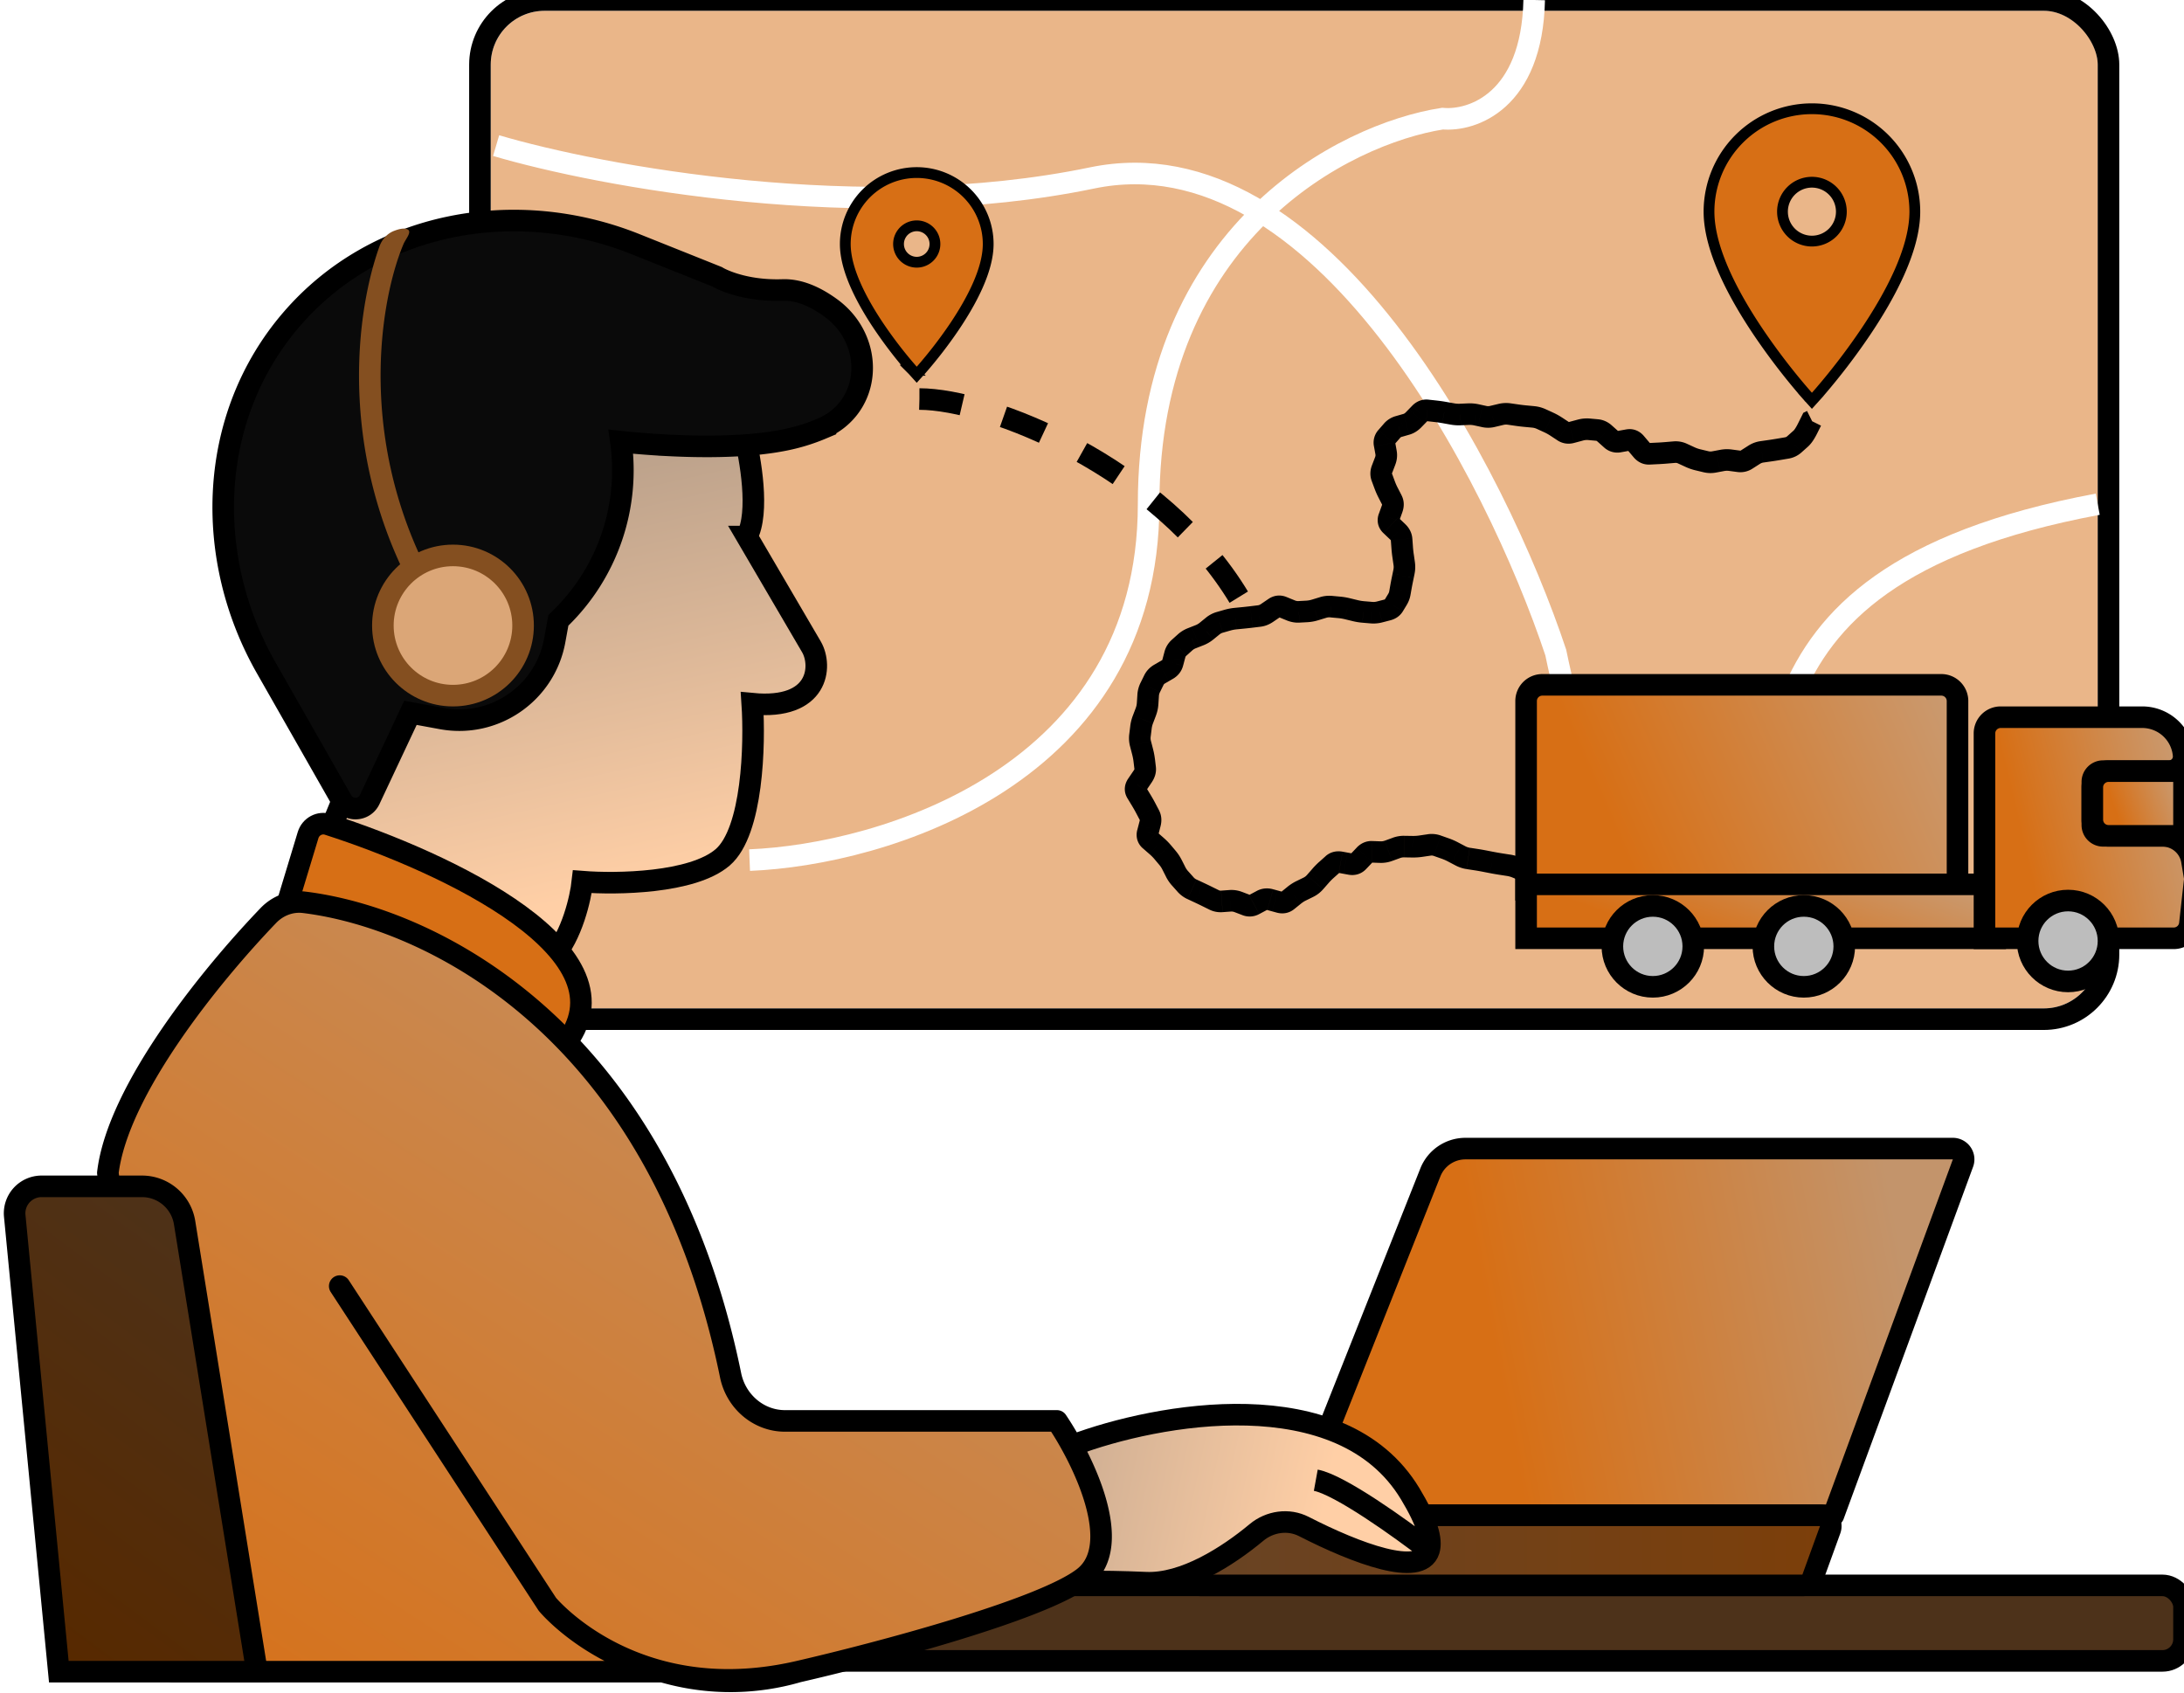 <svg xmlns="http://www.w3.org/2000/svg" width="405" height="314" fill="none"><rect width="299" height="14" x="106" y="294" fill="#4D321A" stroke="#000" stroke-linejoin="round" stroke-width="4" rx="4"/><path fill="url(#a)" stroke="#000" stroke-linejoin="round" stroke-width="4" d="M265.246 217.417a7 7 0 0 1 6.506-4.417h90.382a2 2 0 0 1 1.877 2.69L340 281H240l25.246-63.583Z"/><g filter="url(#b)"><rect width="298" height="185" x="91" y="2" fill="#D76F15" fill-opacity=".5" rx="10"/><rect width="302" height="189" x="89" stroke="#000" stroke-width="4" rx="12"/></g><path stroke="#fff" stroke-width="4" d="M139 159.5c24.667-1 74-15.6 74-66s36.333-68.667 54.5-71.5c5.5.5 16.6-3.2 17-22M92 27c19.167 5.667 68.1 14.8 110.5 6 42.4-8.8 75 55 86 88 4.5 21.833 16.9 61.8 30.5 47 17-18.5-5-60.5 70-74.5"/><path fill="url(#c)" stroke="#000" stroke-linejoin="round" stroke-width="4" d="M337.5 281a2.002 2.002 0 0 1 1.88 2.682l-3.265 9a2.001 2.001 0 0 1-1.881 1.318H222.75a2 2 0 0 1-1.746-2.975l5.021-9 .07-.116a2 2 0 0 1 1.676-.909H337.5Z"/><path stroke="#000" stroke-dasharray="8 8" stroke-width="4" d="M170.5 74c12.974 0 44.722 12.5 59.375 37"/><path fill="url(#d)" d="M261.5 277c-12.8-21.2-47-14.833-62.5-9l-2.5 25.5c1.5-.167 6.8-.4 16 0 7.061.307 15.162-4.864 20.506-9.319 2.457-2.048 5.93-2.558 8.778-1.101 9.768 4.999 21.652 9.444 23.208 4.42.599-1.932-.33-5.263-3.492-10.5Z"/><path stroke="#000" stroke-width="4" d="M264.992 287.5c.599-1.932-.33-5.263-3.492-10.5-12.8-21.2-47-14.833-62.5-9l-2.5 25.5c1.5-.167 6.8-.4 16 0 7.061.307 15.162-4.864 20.506-9.319 2.457-2.048 5.93-2.558 8.778-1.101 9.768 4.999 21.652 9.444 23.208 4.42Zm0 0c-5.164-4-16.592-12.2-20.992-13"/><path fill="url(#e)" stroke="#000" stroke-width="4" d="M138.5 99.5c2.4-4.4.667-14.5-.5-19h-35.5l-30 46-11.5 28 41.5 23c3.6-4 5.167-11 5.5-14 6.333.5 20.4.3 26-4.5 5.6-4.8 6-21 5.5-28.5 12.4 1.2 13-7 11-10.5l-12-20.5Z"/><path fill="#D76F15" stroke="#000" stroke-width="4" d="M57.132 154.863 53 168.5c24 0 44.333 17 51.5 25.5 14.173-17.237-21.572-34.016-43.654-41.115-1.574-.506-3.234.396-3.714 1.978Z"/><path fill="url(#f)" d="M56.38 167.325c23.546 2.874 65.974 23.507 79.104 87.718.987 4.831 5.154 8.457 10.085 8.457H196c4.833 7.167 12.6 23 5 29s-38.5 14.167-53 17.5a44.801 44.801 0 0 1-24.079.282l-1.059-.282H32l-12-92.5c1.831-15.382 19.17-36.687 29.76-47.722 1.727-1.8 4.144-2.755 6.62-2.453Z"/><path stroke="#000" stroke-linecap="round" stroke-linejoin="round" stroke-width="4" d="M148 310c14.5-3.333 45.4-11.5 53-17.5 7.6-6-.167-21.833-5-29h-50.431c-4.931 0-9.098-3.626-10.085-8.457-13.13-64.211-55.558-84.844-79.104-87.718-2.476-.302-4.893.653-6.62 2.453C39.17 180.813 21.831 202.118 20 217.5L32 310h90.862M148 310c-9.935 2.284-18.332 1.754-25.138 0M148 310v0a44.801 44.801 0 0 1-24.079.282l-1.059-.282M63 238.5l38.5 59s7.274 8.87 21.362 12.5"/><path fill="url(#g)" stroke="#000" stroke-width="4" d="M7.71 220h18.621a8 8 0 0 1 7.899 6.727L47.65 310H10.907l-8.175-84.519A5 5 0 0 1 7.71 220Z"/><path fill="#0A0A0A" stroke="#000" stroke-width="4" d="M54.048 59.241c15.698-18.248 41.648-22.826 63.779-13.973l15.013 6.005.154.062.143.086h-.001l.012.007.12.066c.115.062.3.158.553.276.507.235 1.284.559 2.311.878 2.052.64 5.105 1.262 9.003 1.131 3.265-.11 6.384 1.468 8.959 3.35 4.043 2.954 6.012 7.485 5.763 11.828-.25 4.378-2.76 8.526-7.488 10.535a35.382 35.382 0 0 1-6.766 2.083c-6.657 1.36-14.99 1.349-21.551 1.02a169.738 169.738 0 0 1-8.271-.621c-.225-.023-.441-.047-.646-.069a38.322 38.322 0 0 1-11.189 32.74l-.4.388-.681 3.74c-1.784 9.79-11.174 16.274-20.96 14.476l-5.792-1.063-7.562 16.089c-1 2.129-3.986 2.247-5.15.204l-14.03-24.624c-11.687-20.508-10.867-46.545 4.677-64.614Z"/><path fill="#000" d="m335.899 78.045-.893-1.79-.6.3-.298.6 1.791.89Zm-.688 1.383-1.791-.89 1.791.89Zm-1.283 1.914-1.331-1.493 1.331 1.493Zm-1.192 1.063 1.331 1.493-1.331-1.493Zm-1.391.666-.334-1.972.334 1.972Zm-1.589.27-.334-1.972.334 1.972Zm-4.48.999 1.077 1.685-1.077-1.685Zm-.684.437-1.077-1.685 1.077 1.685Zm-.685.438 1.077 1.685-1.077-1.685Zm-1.46.334-.263 1.983.263-1.983Zm-1.549-.206.263-1.982-.263 1.983Zm-1.53.04L319 83.415l.368 1.966Zm-.755.14.369 1.966-.369-1.966Zm-.755.142-.368-1.966.368 1.966Zm-1.503-.038-.466 1.945.466-1.945Zm-.747-.179.466-1.945-.466 1.945Zm-.748-.18-.466 1.946.466-1.945Zm-1.458-.505.836-1.817-.836 1.817Zm-.711-.327.836-1.817-.836 1.817Zm-.71-.327-.836 1.817.836-1.817Zm-1.477-.263.167 1.993-.167-1.993Zm-1.534.128.167 1.993-.167-1.993Zm-3.131.18-.098-1.997.098 1.998Zm-1.368-.645-1.526 1.293 1.526-1.293Zm-1.159-1.368 1.526-1.293-1.526 1.293Zm-1.406-.537-.352-1.969.352 1.97Zm-1.654.296.351 1.968-.351-1.968Zm-1.452-.41 1.331-1.493-1.331 1.492Zm-.625-.558 1.331-1.493-1.331 1.493Zm-.626-.558-1.331 1.492 1.331-1.492Zm-1.384-.627.181-1.992-.181 1.992Zm-1.52-.139-.182 1.992.182-1.992Zm-1.587.152-.517-1.932.517 1.932Zm-.828.222-.516-1.932.516 1.932Zm-.827.221.517 1.932-.517-1.932Zm-1.494-.217-1.099 1.671 1.099-1.67Zm-.667-.438 1.099-1.671-1.099 1.67Zm-.666-.439-1.099 1.671 1.099-1.67Zm-1.369-.76.832-1.818-.832 1.819Zm-.702-.321.832-1.819-.832 1.819Zm-.703-.322-.832 1.82.832-1.82Zm-1.456-.392-.188 1.99.188-1.99Zm-.753-.072-.189 1.991.189-1.99Zm-2.254-.25.286-1.98-.286 1.98Zm-1.491-.216-.286 1.98.286-1.98Zm-1.524.078-.464-1.945.464 1.945Zm-1.556.37.464 1.946-.464-1.945Zm-1.512.026.427-1.954-.427 1.954Zm-.734-.16.426-1.955-.426 1.954Zm-.735-.16-.427 1.953.427-1.954Zm-2.228-.095-.089-1.998.089 1.998Zm-3.748-.338-.353 1.969.353-1.969Zm-2.325-.309-.219 1.988.219-1.988Zm-2.771 1.058-1.433-1.395 1.433 1.395Zm-.6.615 1.433 1.395-1.433-1.395Zm-1.32.823.552 1.922-.552-1.922Zm-1.441.413-.552-1.922.552 1.922Zm-1.226.789 1.51 1.311-1.51-1.311Zm-.505.581-1.51-1.311 1.51 1.311Zm-.506.582-1.51-1.312 1.51 1.312Zm-.366 1.348-1.968.357 1.968-.357Zm.139.766 1.968-.357-1.968.357Zm-.019 2.307 1.867.717-1.867-.717Zm-.595 1.548 1.867.717-1.867-.717Zm-.029 1.495 1.875-.698-1.875.698Zm.537 1.441-1.874.698 1.874-.698Zm.624 1.414-1.779.913 1.779-.913Zm.711 1.386 1.78-.914-1.78.914Zm.055 1.53 1.882.677-1.882-.677Zm-.301.838 1.882.677-1.882-.677Zm-.301.838-1.882-.676 1.882.676Zm.344 1.453-1.38 1.448 1.38-1.448Zm1.29 1.23-1.38 1.447 1.38-1.447Zm.701 1.375-1.995.148 1.995-.148Zm.113 1.52 1.994-.148-1.994.148Zm.163 1.506-1.98.284 1.98-.284Zm.107.746 1.98-.284-1.98.284Zm.107.745 1.98-.284-1.98.284Zm-.048 1.501-1.959-.403 1.959.403Zm-.31 1.508 1.959.402-1.959-.402Zm-.457 2.483-1.97-.344 1.97.344Zm-.449 1.149-1.709-1.037 1.709 1.037Zm-.695 1.146 1.71 1.038-1.71-1.038Zm-1.099.768.503 1.936-.503-1.936Zm-1.501.39-.503-1.936.503 1.936Zm-1.507.132-.167 1.993.167-1.993Zm-1.514-.127.167-1.993-.167 1.993Zm-1.498-.243-.472 1.943.472-1.943Zm-.742-.18-.472 1.943.472-1.943Zm-.741-.18.472-1.944-.472 1.944Zm-1.491-.249.183-1.992-.183 1.992Zm-1.498-.138-.183 1.992.183-1.992Zm-1.501.161.583 1.913-.583-1.913Zm-1.506.459-.583-1.913.583 1.913Zm-1.494.269-.107-1.997.107 1.997Zm-1.484.08.107 1.997-.107-1.997Zm-1.511-.274-.754 1.853.754-1.853Zm-1.539-.626-.754 1.852.754-1.852Zm-1.466.161 1.125 1.653-1.125-1.653Zm-1.394.947-1.124-1.653 1.124 1.653ZM227.636 115l.55 1.923-.55-1.923Zm-.72.206-.55-1.923.55 1.923Zm-.719.205.55 1.923-.55-1.923Zm-1.305.683 1.262 1.551-1.262-1.551Zm-.585.476 1.262 1.551-1.262-1.551Zm-.586.476-1.262-1.551 1.262 1.551Zm-1.292.754-.731-1.862.731 1.862Zm-1.415.555-.73-1.862.73 1.862Zm-1.266.779-1.337-1.488 1.337 1.488Zm-.559.502 1.336 1.488-1.336-1.488Zm-.559.502 1.336 1.488-1.336-1.488Zm-.764 1.272-1.933-.516 1.933.516Zm-.411 1.539-1.933-.516 1.933.516Zm-.938 1.194 1.004 1.73-1.004-1.73Zm-.732.425-1.003-1.731 1.003 1.731Zm-.732.424-1.003-1.73 1.003 1.73Zm-1.072 1.115 1.794.884-1.794-.884Zm-.34.69 1.794.883-1.794-.883Zm-.34.69-1.794-.884 1.794.884Zm-.491 3.01 1.996.13-1.996-.13Zm-.323 1.492-1.87-.709 1.87.709Zm-.545 1.439 1.87.709-1.87-.709Zm-.551 2.974-1.985-.245 1.985.245Zm.106 1.52 1.936-.5-1.936.5Zm.396 1.537-1.937.499 1.937-.499Zm.287 1.507 1.986-.238-1.986.238Zm.089.739 1.985-.238-1.985.238Zm.088.739-1.986.238 1.986-.238Zm-.437 1.513-1.654-1.124 1.654 1.124Zm-1.051 1.547 1.654 1.124-1.654-1.124Zm-.093 1.488 1.71-1.037-1.71 1.037Zm.433.714-1.71 1.037 1.71-1.037Zm.433.714-1.711 1.037 1.711-1.037Zm.789 1.391-1.77.931 1.77-.931Zm.713 1.355 1.77-.932-1.77.932Zm.134 1.531 1.936.503-1.936-.503Zm-.443 1.708-1.936-.502 1.936.502Zm.403 1.4 1.316-1.507-1.316 1.507Zm1.251 1.091-1.315 1.507 1.315-1.507Zm1.094 1.104-1.53 1.287 1.53-1.287Zm.938 1.115 1.531-1.287-1.531 1.287Zm.806 1.224 1.785-.903-1.785.903Zm.673 1.332-1.784.902 1.784-.902Zm.841 1.23 1.491-1.332-1.491 1.332Zm1.006 1.127-1.492 1.332 1.492-1.332Zm1.187.884-.847 1.811.847-1.811Zm.683.319.848-1.812-.848 1.812Zm.684.32-.847 1.811.847-1.811Zm1.365.655.884-1.794-.884 1.794Zm1.363.672-.884 1.794.884-1.794Zm1.45.28.146 1.995-.146-1.995Zm1.537-.112-.146-1.995.146 1.995Zm1.511.227.713-1.869-.713 1.869Zm1.487.567-.713 1.868.713-1.868Zm1.455-.097.941 1.764-.941-1.764Zm.712-.38-.942-1.765.942 1.765Zm.712-.38-.942-1.765.942 1.765Zm1.564-.146.529-1.929-.529 1.929Zm1.703.467-.529 1.929.529-1.929Zm1.475-.269 1.257 1.556-1.257-1.556Zm.623-.504-1.256-1.556 1.256 1.556Zm.624-.503 1.256 1.556-1.256-1.556Zm1.305-.838.881 1.796-.881-1.796Zm1.363-.669-.881-1.795.881 1.795Zm1.198-.924-1.505-1.318 1.505 1.318Zm2.132-2.291-1.333-1.491 1.333 1.491Zm1.165-1.042 1.333 1.491-1.333-1.491Zm1.473-.357-.36 1.967.36-1.967Zm1.782.326-.361 1.968.361-1.968Zm1.476-.452-1.45-1.378 1.45 1.378Zm.585-.616 1.45 1.378-1.45-1.378Zm.586-.616 1.449 1.378-1.449-1.378Zm1.36-.588.072-1.998-.072 1.998Zm1.55.056-.072 1.999.072-1.999Zm1.505-.238-.685-1.879.685 1.879Zm1.459-.532.686 1.879-.686-1.879Zm1.493-.255.031-1.999-.031 1.999Zm.763.012-.031 2 .031-2Zm.763.012.031-2-.031 2Zm1.535-.101.291 1.978-.291-1.978Zm.773-.114-.29-1.979.29 1.979Zm.773-.113.29 1.979-.29-1.979Zm1.51.146-.666 1.886.666-1.886Zm.736.26.666-1.886-.666 1.886Zm.737.26-.665 1.886.665-1.886Zm1.428.624-.932 1.77.932-1.77Zm.692.365.932-1.77-.932 1.77Zm.691.364-.932 1.769.932-1.769Zm1.433.478-.303 1.977.303-1.977Zm.742.114-.303 1.977.303-1.977Zm.741.113.303-1.977-.303 1.977Zm1.484.258-.381 1.963.381-1.963Zm.743.144.38-1.964-.38 1.964Zm.742.144.381-1.964-.381 1.964Zm1.507.262.307-1.976-.307 1.976Zm1.528.238.307-1.977-.307 1.977Zm4.792 2.226 1.228-1.579-1.228 1.579Zm.612.476 1.227-1.579-1.227 1.579Zm1.261.854 1.008-1.727-1.008 1.727Zm1.3.759-1.008 1.727 1.008-1.727Zm1.193.948 1.447-1.381-1.447 1.381Zm1.087 1.138-1.446 1.381 1.446-1.381Zm1.251.847.731-1.862-.731 1.862Zm1.415.555-.73 1.862.73-1.862Zm.995.268-.068-1.999.068 1.999Zm.286-.01.068 1.999.097-.003.097-.013-.262-1.983Zm.483-.063.889-1.792-.546-.271-.604.08.261 1.983ZM335.988 78l-.893-1.79-.089.045.893 1.79.892 1.79.09-.045-.893-1.79Zm-.089.045-1.791-.89-.688 1.382 1.791.89 1.791.89.688-1.382-1.791-.89Zm-.688 1.383-1.791-.89c-.43.866-.721 1.22-.823 1.311l1.331 1.493 1.331 1.493c.692-.618 1.258-1.54 1.743-2.517l-1.791-.89Zm-1.283 1.914-1.331-1.493-.596.532 1.331 1.493 1.331 1.492.596-.531-1.331-1.493Zm-.596.532-1.331-1.493-.596.531 1.331 1.493 1.331 1.493.596-.532-1.331-1.492Zm-.596.531-1.331-1.493a.737.737 0 0 1-.394.187l.334 1.972.335 1.972a4.73 4.73 0 0 0 2.387-1.145l-1.331-1.493Zm-1.391.666-.334-1.972-.795.135.335 1.972.334 1.972.795-.135-.335-1.972Zm-.794.135-.335-1.972-.794.135.334 1.972.335 1.972.794-.135-.334-1.972Zm-.795.135-.334-1.972c-.513.087-1.011.165-1.492.233l.282 1.98.281 1.98a60.52 60.52 0 0 0 1.598-.25l-.335-1.971Zm-1.544.241-.282-1.98-.75.107.281 1.98.282 1.98.75-.107-.281-1.98Zm-.751.107-.281-1.98-.751.107.282 1.98.282 1.98.75-.107-.282-1.98Zm-.75.107-.282-1.98a5.575 5.575 0 0 0-2.229.839l1.076 1.685 1.077 1.685c.233-.149.443-.221.64-.25l-.282-1.98Zm-1.435.544-1.076-1.685-.685.437 1.077 1.685 1.076 1.686.685-.438-1.077-1.685Zm-.684.437-1.077-1.685-.685.437 1.077 1.686 1.077 1.685.684-.437-1.076-1.686Zm-.685.438-1.077-1.686c-.051.033-.076.038-.077.039a.188.188 0 0 1-.042-.001l-.264 1.982-.263 1.983a4.119 4.119 0 0 0 2.8-.632l-1.077-1.685Zm-1.46.334.264-1.982-.775-.103-.263 1.982-.264 1.983.775.103.263-1.983Zm-.774-.103.263-1.982-.775-.103-.263 1.983-.263 1.982.774.103.264-1.983Zm-.775-.102.263-1.983a6.81 6.81 0 0 0-2.161.055l.368 1.966.369 1.966c.291-.055.588-.063.898-.022l.263-1.982Zm-1.53.038L319 83.416l-.755.142.368 1.965.369 1.966.755-.141-.369-1.966Zm-.755.141-.368-1.965-.755.141.368 1.966.369 1.966.755-.142-.369-1.966Zm-.755.142-.368-1.966a1.567 1.567 0 0 1-.669-.017l-.466 1.945-.466 1.945a5.567 5.567 0 0 0 2.338.059l-.369-1.966Zm-1.503-.038.466-1.945-.747-.179-.466 1.945-.466 1.945.747.18.466-1.946Zm-.747-.179.466-1.945-.748-.18-.466 1.946-.466 1.945.748.179.466-1.945Zm-.748-.18.466-1.944a5.824 5.824 0 0 1-1.088-.378l-.836 1.817-.837 1.817a9.88 9.88 0 0 0 1.829.634l.466-1.945Zm-1.458-.505.836-1.817-.711-.327-.836 1.817-.836 1.817.71.327.837-1.817Zm-.711-.327.836-1.817-.71-.327-.836 1.817-.836 1.817.71.327.836-1.817Zm-.71-.327.836-1.817a4.897 4.897 0 0 0-2.48-.439l.167 1.993.167 1.993a.9.9 0 0 1 .474.087l.836-1.817Zm-1.477-.263-.167-1.993-.767.064.167 1.993.167 1.993.767-.064-.167-1.993Zm-.767.064-.167-1.993-.766.064.166 1.993.167 1.993.767-.064-.167-1.993Zm-.767.064-.166-1.993a43.65 43.65 0 0 1-1.487.099l.098 1.997.098 1.998a47.426 47.426 0 0 0 1.624-.108l-.167-1.993Zm-1.555.103-.098-1.997-.788.038.098 1.998.098 1.998.788-.04-.098-1.997Zm-.788.039-.098-1.998-.788.039.098 1.998.098 1.997.788-.038-.098-1.998Zm-.788.038-.098-1.997a.492.492 0 0 1 .215.047c.075.035.084.062.041.012l-1.526 1.293-1.526 1.293c.726.857 1.754 1.41 2.992 1.35l-.098-1.998Zm-1.368-.645 1.526-1.293-.579-.684-1.526 1.293-1.526 1.293.579.684 1.526-1.293Zm-.579-.684 1.526-1.293-.58-.684-1.526 1.293-1.526 1.292.58.684 1.526-1.292Zm-.58-.684 1.526-1.293c-.809-.955-1.975-1.446-3.284-1.213l.352 1.97.351 1.968a.605.605 0 0 1-.299-.04c-.136-.052-.189-.12-.172-.1l1.526-1.292Zm-1.406-.537-.352-1.969-.827.148.352 1.969.351 1.969.827-.148-.351-1.969Zm-.827.148-.352-1.969-.827.148.352 1.969.351 1.968.827-.147-.351-1.97Zm-.827.148-.352-1.97c-.012.003.038-.007.119.016.081.023.119.058.112.051L298.8 81.49l-1.332 1.493a3.64 3.64 0 0 0 3.135.886l-.351-1.968Zm-1.452-.41 1.331-1.493-.625-.558-1.331 1.493-1.332 1.492.625.558 1.332-1.493Zm-.625-.558 1.331-1.493-.625-.557-1.332 1.492-1.331 1.492.625.558 1.332-1.492Zm-.626-.558 1.332-1.492c-.704-.628-1.559-1.038-2.535-1.127l-.181 1.992-.182 1.992c.037.003.105.011.235.127l1.331-1.492Zm-1.384-.627.181-1.992-.759-.07-.182 1.993-.182 1.991.76.07.182-1.992Zm-.76-.07.182-1.991-.76-.07-.182 1.992-.182 1.992.76.07.182-1.992Zm-.76-.069.182-1.992a6.524 6.524 0 0 0-2.286.212l.517 1.932.517 1.932a2.54 2.54 0 0 1 .888-.092l.182-1.992Zm-1.587.152-.517-1.932-.827.222.516 1.932.517 1.932.828-.222-.517-1.932Zm-.828.222-.516-1.932-.828.221.517 1.932.517 1.932.827-.221-.517-1.932Zm-.827.221-.517-1.932c-.026.007-.035.007-.03.007a.333.333 0 0 1 .152.037l-1.099 1.671-1.099 1.671c.959.631 2.053.76 3.11.478l-.517-1.932Zm-1.494-.217 1.099-1.67-.667-.44-1.099 1.672-1.099 1.67.667.439 1.099-1.67Zm-.667-.438 1.099-1.671-.666-.439-1.099 1.671-1.099 1.671.666.439 1.099-1.671Zm-.666-.439 1.099-1.67a12.277 12.277 0 0 0-1.636-.908l-.832 1.819-.832 1.818c.372.17.74.374 1.102.612l1.099-1.67Zm-1.369-.76.832-1.818-.702-.322-.832 1.819-.833 1.819.703.321.832-1.819Zm-.702-.321.832-1.819-.702-.321-.833 1.819-.832 1.818.702.322.833-1.819Zm-.703-.322.833-1.818a6.497 6.497 0 0 0-2.1-.565l-.189 1.99-.188 1.992c.275.026.543.097.812.22l.832-1.819Zm-1.456-.392.189-1.991-.754-.072-.188 1.991-.189 1.991.754.072.188-1.991Zm-.753-.072.188-1.99-.753-.072-.189 1.99-.189 1.992.754.071.189-1.99Zm-.754-.071.189-1.991c-.471-.045-.938-.1-1.403-.168l-.286 1.98-.286 1.98c.53.076 1.063.14 1.597.19l.189-1.991Zm-1.5-.18.286-1.979-.746-.107-.286 1.98-.285 1.978.745.108.286-1.98Zm-.746-.107.286-1.98-.746-.107-.285 1.98-.286 1.979.746.108.285-1.98Zm-.745-.108.285-1.98a6.03 6.03 0 0 0-2.273.112l.464 1.946.463 1.945a2.04 2.04 0 0 1 .775-.043l.286-1.98Zm-1.524.078-.464-1.945-.778.185.464 1.945.464 1.946.777-.186-.463-1.945Zm-.778.185-.464-1.945-.778.185.464 1.946.464 1.945.778-.185-.464-1.946Zm-.778.186-.464-1.946a1.357 1.357 0 0 1-.621.017l-.427 1.954-.427 1.954a5.357 5.357 0 0 0 2.403-.034l-.464-1.945Zm-1.512.025.427-1.954-.735-.16-.426 1.953-.427 1.954.734.16.427-1.953Zm-.734-.16.426-1.955-.734-.16-.427 1.954-.427 1.954.735.16.427-1.954Zm-.735-.16.427-1.955a7.722 7.722 0 0 0-1.997-.171l.089 1.998.089 1.998a3.71 3.71 0 0 1 .965.083l.427-1.954Zm-1.481-.128-.089-1.998-.747.033.089 1.998.089 1.998.747-.033-.089-1.998Zm-.747.033-.089-1.998-.747.033.089 1.998.089 1.999.747-.034-.089-1.998Zm-.747.034-.089-1.999a4.75 4.75 0 0 1-1.056-.072l-.353 1.969-.353 1.968a8.75 8.75 0 0 0 1.94.132l-.089-1.999Zm-1.498-.102.353-1.969-.751-.135-.354 1.969-.353 1.969.752.134.353-1.968Zm-.752-.135.354-1.969-.752-.134-.353 1.968-.353 1.969.751.135.353-1.969Zm-.751-.135.353-1.968a25.08 25.08 0 0 0-1.671-.242l-.22 1.988-.22 1.988c.481.053.949.121 1.405.203l.353-1.969Zm-1.538-.222.22-1.988-.787-.087-.22 1.988-.219 1.988.786.087.22-1.988Zm-.787-.087.22-1.987-.786-.087-.22 1.987-.22 1.988.787.087.219-1.988Zm-.786-.087.22-1.987c-1.196-.133-2.252.312-3.039 1.12l1.433 1.396 1.433 1.395c.029-.03.007.003-.074.034a.493.493 0 0 1-.193.03l.22-1.987Zm-1.386.53-1.433-1.396-.599.616 1.433 1.395 1.433 1.395.599-.616-1.433-1.395Zm-.599.615-1.433-1.395-.6.615 1.433 1.395 1.433 1.395.6-.615-1.433-1.395Zm-.6.615-1.433-1.395c-.192.198-.339.267-.438.295l.551 1.923.552 1.922c.861-.247 1.595-.727 2.201-1.35l-1.433-1.395Zm-1.32.823-.551-1.923-.721.207.551 1.922.552 1.923.721-.207-.552-1.922Zm-.721.207-.551-1.923-.721.207.552 1.922.551 1.923.721-.207-.552-1.922Zm-.72.206-.552-1.922a4.511 4.511 0 0 0-2.184 1.4l1.51 1.31 1.51 1.312a.515.515 0 0 1 .267-.177l-.551-1.923Zm-1.226.789-1.51-1.312-.505.582 1.51 1.311 1.51 1.312.505-.582-1.51-1.311Zm-.505.581-1.51-1.311-.506.581 1.51 1.312 1.51 1.311.506-.581-1.51-1.312Zm-.506.582-1.51-1.312a3.54 3.54 0 0 0-.824 3.017l1.968-.357 1.968-.357s.003.016.002.047a.495.495 0 0 1-.094.273l-1.51-1.311Zm-.366 1.348-1.968.357.139.766 1.968-.357 1.968-.357-.139-.766-1.968.357Zm.139.766-1.968.357.139.766 1.968-.357 1.968-.356-.139-.767-1.968.357Zm.139.766-1.968.357a.828.828 0 0 1-.058.467l1.868.717 1.867.717c.32-.835.421-1.72.259-2.614l-1.968.356Zm-.158 1.54-1.868-.716-.297.775 1.867.716 1.868.717.297-.774-1.867-.717Zm-.298.775-1.867-.716-.297.774 1.867.716 1.867.717.298-.774-1.868-.717Zm-.297.774-1.867-.716c-.358.932-.399 1.935-.036 2.91l1.874-.699 1.875-.698c-.003-.008-.003-.01-.003-.006a.032.032 0 0 1 .001.009l.002-.015a.66.66 0 0 1 .021-.068l-1.867-.717Zm-.029 1.495-1.874.698.268.72 1.875-.697 1.874-.698-.268-.72-1.875.697Zm.269.72-1.875.699.269.72 1.874-.698 1.874-.697-.268-.721-1.874.698Zm.268.721-1.874.698c.206.555.446 1.098.719 1.63l1.779-.914 1.779-.913a11.228 11.228 0 0 1-.529-1.198l-1.874.697Zm.624 1.414-1.779.913.355.693 1.78-.913 1.779-.914-.356-.693-1.779.914Zm.356.693-1.78.913.356.693 1.779-.913 1.78-.914-.356-.693-1.779.914Zm.355.693-1.779.913a.338.338 0 0 1-.028-.113c-.001-.037.008-.024-.02.054l1.882.676 1.882.677c.359-.998.37-2.094-.157-3.12l-1.78.913Zm.055 1.53-1.882-.676-.301.838 1.882.676 1.882.677.301-.838-1.882-.677Zm-.301.838-1.882-.676-.301.838 1.882.676 1.882.677.301-.838-1.882-.677Zm-.301.838-1.882-.676a3.356 3.356 0 0 0-.129 1.92c.163.686.535 1.237.975 1.657l1.38-1.448 1.38-1.447c.01.01.11.114.158.316a.68.68 0 0 1 0 .355l-1.882-.677Zm.344 1.453-1.38 1.448.645.615 1.38-1.448 1.38-1.448-.645-.614-1.38 1.447Zm.645.615-1.38 1.448.645.614 1.38-1.447 1.38-1.448-.645-.615-1.38 1.448Zm.645.615-1.38 1.447a.72.72 0 0 1 .096.113s-.003-.005-.005-.015l-.005-.022 1.995-.148 1.994-.148c-.08-1.084-.591-1.984-1.315-2.675l-1.38 1.448Zm.701 1.375-1.995.148.057.76 1.994-.148 1.995-.148-.057-.76-1.994.148Zm.056.76-1.994.148.056.76 1.995-.148 1.994-.148-.056-.76-1.995.148Zm.057.76-1.995.148c.041.552.1 1.099.178 1.642l1.98-.284 1.98-.284a19.85 19.85 0 0 1-.149-1.37l-1.994.148Zm.163 1.506-1.98.284.107.746 1.98-.284 1.98-.284-.107-.746-1.98.284Zm.107.746-1.98.284.107.745 1.98-.284 1.98-.284-.107-.745-1.98.284Zm.107.745-1.98.284c.038.264.031.532-.027.814l1.959.403 1.959.402a6.328 6.328 0 0 0 .069-2.187l-1.98.284Zm-.048 1.501-1.959-.403-.155.755 1.959.402 1.959.402.155-.754-1.959-.402Zm-.155.754-1.959-.402-.155.754 1.959.402 1.959.402.155-.754-1.959-.402Zm-.155.754-1.959-.402c-.106.516-.195.98-.266 1.388l1.97.345 1.97.345c.063-.361.144-.784.244-1.274l-1.959-.402Zm-.255 1.331-1.97-.345-.101.576 1.97.345 1.97.345.101-.576-1.97-.345Zm-.101.576-1.97-.345-.101.577 1.97.344 1.97.345.101-.576-1.97-.345Zm-.101.576-1.97-.344a1.348 1.348 0 0 1-.188.456l1.709 1.037 1.71 1.038c.342-.564.593-1.18.709-1.842l-1.97-.345Zm-.449 1.149-1.709-1.037-.348.572 1.71 1.038 1.709 1.038.348-.573-1.71-1.038Zm-.347.573-1.71-1.038-.348.573 1.71 1.038 1.71 1.038.347-.573-1.709-1.038Zm-.348.573-1.71-1.038a.513.513 0 0 1 .115-.123c.04-.028.049-.021-.006-.007l.502 1.936.503 1.936c.919-.239 1.761-.769 2.306-1.666l-1.71-1.038Zm-1.099.768-.502-1.936-.751.195.503 1.936.503 1.936.75-.195-.503-1.936Zm-.75.195-.503-1.936-.751.195.503 1.936.503 1.936.751-.195-.503-1.936Zm-.751.195-.503-1.936c-.287.075-.563.098-.838.075l-.166 1.993-.167 1.993a6.495 6.495 0 0 0 2.177-.189l-.503-1.936Zm-1.507.132.166-1.993-.756-.064-.167 1.993-.167 1.993.757.064.167-1.993Zm-.757-.064.167-1.993-.757-.063-.167 1.993-.167 1.993.757.063.167-1.993Zm-.757-.063.167-1.993a7.704 7.704 0 0 1-1.193-.194l-.472 1.944-.472 1.943c.594.145 1.196.242 1.803.293l.167-1.993Zm-1.498-.243.472-1.944-.742-.18-.472 1.944-.472 1.943.742.18.472-1.943Zm-.742-.18.472-1.944-.741-.18-.472 1.944-.472 1.943.741.18.472-1.943Zm-.741-.18.472-1.944a12.29 12.29 0 0 0-1.78-.297l-.183 1.992-.183 1.991c.401.037.801.104 1.202.201l.472-1.943Zm-1.491-.249.183-1.992-.749-.069-.183 1.992-.183 1.992.749.068.183-1.991Zm-.749-.069.183-1.992-.749-.069-.183 1.992-.183 1.992.749.069.183-1.992Zm-.749-.069.183-1.992a5.9 5.9 0 0 0-2.268.24l.584 1.913.583 1.913c.265-.081.506-.103.735-.082l.183-1.992Zm-1.501.161-.584-1.913-.752.229.583 1.913.583 1.913.753-.229-.583-1.913Zm-.753.229-.583-1.913-.753.23.583 1.913.584 1.913.752-.23-.583-1.913Zm-.753.23-.583-1.913a4.328 4.328 0 0 1-1.018.185l.107 1.997.107 1.997a8.307 8.307 0 0 0 1.971-.353l-.584-1.913Zm-1.494.269-.107-1.997-.742.04.107 1.997.107 1.997.742-.04-.107-1.997Zm-.742.04-.107-1.997-.742.039.107 1.998.107 1.997.742-.04-.107-1.997Zm-.742.04-.107-1.998a1.49 1.49 0 0 1-.65-.128l-.754 1.852-.754 1.853c.753.306 1.55.462 2.372.418l-.107-1.997Zm-1.511-.274.754-1.852-.77-.313-.754 1.852-.754 1.852.77.314.754-1.853Zm-.77-.313.754-1.852-.769-.314-.754 1.853-.754 1.852.769.313.754-1.852Zm-.769-.313.754-1.853c-1.144-.465-2.337-.326-3.345.36l1.125 1.654 1.125 1.653s-.068.044-.192.057a.497.497 0 0 1-.221-.019l.754-1.852Zm-1.466.161-1.125-1.654-.697.474 1.125 1.653 1.125 1.654.697-.474-1.125-1.653Zm-.697.473-1.125-1.653-.696.474 1.124 1.653 1.125 1.654.697-.474-1.125-1.654Zm-.697.474-1.124-1.653c-.24.162-.417.215-.543.23l.241 1.986.241 1.985c.847-.102 1.621-.425 2.31-.894l-1.125-1.654Zm-1.426.563-.241-1.986-.73.089.24 1.985.241 1.986.731-.089-.241-1.985Zm-.731.088-.24-1.985-.731.089.241 1.985.241 1.986.73-.089-.241-1.986Zm-.73.089-.241-1.985c-.471.057-.948.109-1.43.157l.196 1.99.196 1.99a71.38 71.38 0 0 0 1.52-.166l-.241-1.986Zm-1.475.162-.196-1.99-.745.073.196 1.99.196 1.991.745-.074-.196-1.99Zm-.745.073-.196-1.99-.745.073.196 1.991.196 1.99.745-.073-.196-1.991Zm-.745.074-.196-1.991c-.616.061-1.223.177-1.819.347l.551 1.923.55 1.923a6.233 6.233 0 0 1 1.11-.212l-.196-1.99Zm-1.464.279-.551-1.923-.719.206.55 1.923.55 1.922.72-.205-.55-1.923Zm-.72.206-.55-1.923-.719.206.55 1.922.55 1.923.719-.206-.55-1.922Zm-.719.205-.55-1.922a5.633 5.633 0 0 0-2.017 1.053l1.262 1.552 1.262 1.551c.183-.148.376-.249.593-.311l-.55-1.923Zm-1.305.683-1.262-1.552-.586.477 1.263 1.551 1.262 1.551.585-.476-1.262-1.551Zm-.585.476-1.263-1.551-.585.476 1.262 1.551 1.263 1.552.585-.477-1.262-1.551Zm-.586.476-1.262-1.551c-.229.186-.48.333-.761.443l.731 1.862.73 1.862a6.844 6.844 0 0 0 1.825-1.064l-1.263-1.552Zm-1.292.754-.731-1.862-.707.277.73 1.862.73 1.862.708-.277-.73-1.862Zm-.708.277-.73-1.862-.707.278.73 1.862.73 1.862.707-.278-.73-1.862Zm-.707.278-.73-1.862a6.147 6.147 0 0 0-1.873 1.153l1.337 1.488 1.336 1.488c.193-.173.409-.307.66-.405l-.73-1.862Zm-1.266.779-1.337-1.488-.559.502 1.337 1.488 1.336 1.488.559-.502-1.336-1.488Zm-.559.502-1.337-1.488-.559.502 1.337 1.488 1.336 1.488.559-.502-1.336-1.488Zm-.559.502-1.337-1.488a4.555 4.555 0 0 0-1.36 2.244l1.933.516 1.932.515a.562.562 0 0 1 .168-.299l-1.336-1.488Zm-.764 1.272-1.933-.516-.205.769 1.932.516 1.933.516.205-.77-1.932-.515Zm-.206.769-1.932-.516-.206.77 1.933.516 1.932.515.206-.769-1.933-.516Zm-.205.77-1.933-.516c-.001.007-.001.004.004-.006l.008-.015.011-.015a.049.049 0 0 1 .008-.01l.001-.001a.241.241 0 0 1-.04.027l1.003 1.73 1.004 1.73c.914-.53 1.583-1.349 1.866-2.409l-1.932-.515Zm-.938 1.194-1.003-1.73-.732.424 1.003 1.731 1.004 1.73.732-.425-1.004-1.73Zm-.732.425-1.003-1.731-.732.425 1.003 1.73 1.004 1.73.732-.424-1.004-1.73Zm-.732.424-1.003-1.73c-.794.46-1.445 1.112-1.863 1.961l1.794.884 1.794.884c.035-.071.099-.163.282-.269l-1.004-1.73Zm-1.072 1.115-1.794-.884-.34.69 1.794.884 1.794.883.34-.689-1.794-.884Zm-.34.69-1.794-.884-.34.69 1.794.884 1.794.883.34-.69-1.794-.883Zm-.34.69-1.794-.884a5.86 5.86 0 0 0-.592 2.217l1.996.13 1.996.13c.017-.256.079-.487.188-.71l-1.794-.883Zm-.39 1.463-1.996-.13-.05.773 1.996.13 1.995.13.051-.773-1.996-.13Zm-.05.773-1.996-.13-.051.773 1.996.131 1.996.13.05-.774-1.995-.13Zm-.051.774-1.996-.131a3.09 3.09 0 0 1-.197.914l1.87.709 1.87.709a7.099 7.099 0 0 0 .449-2.071l-1.996-.13Zm-.323 1.492-1.87-.709-.273.72 1.871.708 1.87.709.272-.719-1.87-.709Zm-.272.719-1.871-.708-.272.719 1.87.709 1.87.709.273-.72-1.87-.709Zm-.273.72-1.87-.709a8.244 8.244 0 0 0-.48 1.935l1.985.245 1.985.244a4.27 4.27 0 0 1 .25-1.006l-1.87-.709Zm-.365 1.471-1.985-.245-.093.751 1.985.245 1.985.245.093-.752-1.985-.244Zm-.093.751-1.985-.245-.093.752 1.985.245 1.985.245.093-.752-1.985-.245Zm-.093.752-1.985-.245a6.042 6.042 0 0 0 .154 2.264l1.937-.499 1.936-.5a2.074 2.074 0 0 1-.057-.775l-1.985-.245Zm.106 1.52-1.937.499.198.769 1.937-.5 1.936-.499-.198-.769-1.936.5Zm.198.768-1.937.5.198.768 1.937-.499 1.937-.499-.199-.769-1.936.499Zm.198.769-1.937.499c.112.432.19.848.238 1.247l1.986-.239 1.986-.238a13.774 13.774 0 0 0-.336-1.768l-1.937.499Zm.287 1.507-1.986.239.089.739 1.986-.239 1.985-.238-.088-.739-1.986.238Zm.089.739-1.986.239.088.738 1.986-.238 1.986-.238-.089-.739-1.985.238Zm.088.739-1.986.238a.253.253 0 0 1 0-.039c.001-.011.002-.014 0-.007a.798.798 0 0 1-.105.197l1.654 1.124 1.654 1.124c.55-.809.899-1.79.769-2.875l-1.986.238Zm-.437 1.513-1.654-1.124-.526.773 1.654 1.124 1.655 1.124.525-.773-1.654-1.124Zm-.526.773-1.654-1.124-.526.774 1.655 1.124 1.654 1.124.526-.774-1.655-1.124Zm-.525.774-1.655-1.124c-.325.48-.585 1.072-.628 1.758-.043.704.15 1.347.48 1.891l1.71-1.037 1.71-1.037a.772.772 0 0 1 .093.432c-.012.191-.081.277-.056.241l-1.654-1.124Zm-.093 1.488-1.71 1.037.433.714 1.71-1.037 1.71-1.037-.433-.714-1.71 1.037Zm.433.714-1.71 1.037.432.714 1.711-1.037 1.71-1.037-.433-.714-1.71 1.037Zm.433.714-1.711 1.037c.27.444.513.872.73 1.285l1.77-.931 1.77-.931c-.258-.491-.542-.99-.849-1.497l-1.71 1.037Zm.789 1.391-1.77.931.356.678 1.77-.932 1.77-.931-.356-.677-1.77.931Zm.356.677-1.77.932.357.677 1.77-.931 1.77-.932-.357-.677-1.77.931Zm.357.678-1.77.931a.17.17 0 0 1-.011-.034c0-.004.005.036-.02.131l1.935.503 1.936.503c.253-.973.205-2.006-.3-2.966l-1.77.932Zm.134 1.531-1.935-.503-.222.855 1.936.502 1.936.503.221-.854-1.936-.503Zm-.221.854-1.936-.502-.222.854 1.936.502 1.936.503.222-.854-1.936-.503Zm-.222.854-1.936-.502a3.443 3.443 0 0 0 .004 1.833 3.307 3.307 0 0 0 1.02 1.576l1.315-1.507 1.316-1.507a.733.733 0 0 1 .193.33c.051.178.021.291.024.28l-1.936-.503Zm.403 1.4-1.315 1.507.625.546 1.316-1.507 1.315-1.507-.625-.546-1.316 1.507Zm.626.546-1.316 1.507.626.545 1.315-1.507 1.315-1.506-.625-.546-1.315 1.507Zm.625.545-1.315 1.507c.35.306.64.601.879.884l1.53-1.287 1.531-1.287a12.005 12.005 0 0 0-1.31-1.323l-1.315 1.506Zm1.094 1.104-1.53 1.287.469.558 1.53-1.287 1.531-1.288-.469-.557-1.531 1.287Zm.469.558-1.53 1.287.469.557 1.53-1.287 1.531-1.287-.469-.558-1.531 1.288Zm.469.557-1.53 1.287c.211.251.395.53.551.839l1.785-.902 1.785-.903a8.393 8.393 0 0 0-1.06-1.608l-1.531 1.287Zm.806 1.224-1.785.902.337.666 1.785-.902 1.785-.903-.337-.666-1.785.903Zm.337.666-1.785.902.337.666 1.784-.902 1.785-.903-.336-.666-1.785.903Zm.336.666-1.784.902a7.69 7.69 0 0 0 1.133 1.66l1.492-1.332 1.491-1.332a3.716 3.716 0 0 1-.547-.801l-1.785.903Zm.841 1.23-1.492 1.332.503.564 1.492-1.332 1.492-1.333-.504-.563-1.491 1.332Zm.503.564-1.492 1.332.503.563 1.492-1.332 1.492-1.332-.503-.564-1.492 1.333Zm.503.563-1.492 1.332a5.647 5.647 0 0 0 1.832 1.363l.847-1.811.847-1.812a1.638 1.638 0 0 1-.542-.404l-1.492 1.332Zm1.187.884-.847 1.811.683.32.847-1.812.848-1.812-.684-.319-.847 1.812Zm.683.319-.847 1.812.684.319.847-1.811.847-1.812-.683-.32-.848 1.812Zm.684.32-.847 1.811c.443.207.885.42 1.328.638l.884-1.794.884-1.794c-.467-.23-.934-.454-1.402-.673l-.847 1.812Zm1.365.655-.884 1.794.681.336.885-1.794.884-1.794-.682-.336-.884 1.794Zm.682.336-.885 1.794.682.336.884-1.794.885-1.794-.682-.336-.884 1.794Zm.681.336-.884 1.794a4.762 4.762 0 0 0 2.48.481l-.146-1.995-.145-1.994a.77.77 0 0 1-.42-.08l-.885 1.794Zm1.45.28.146 1.995.768-.056-.145-1.995-.146-1.995-.768.057.145 1.994Zm.769-.056.145 1.995.769-.056-.146-1.995-.146-1.995-.768.056.146 1.995Zm.768-.056.146 1.995c.21-.016.422.013.653.101l.712-1.869.713-1.869a5.5 5.5 0 0 0-2.37-.353l.146 1.995Zm1.511.227-.712 1.869.743.283.712-1.869.713-1.868-.743-.284-.713 1.869Zm.743.283-.712 1.869.743.283.713-1.868.712-1.869-.743-.283-.713 1.868Zm.744.284-.713 1.868a3.68 3.68 0 0 0 3.109-.201l-.941-1.764-.942-1.765c-.014.008.02-.012.089-.017.032-.002.06 0 .083.004.021.003.031.007.027.006l-.712 1.869Zm1.455-.097.941 1.764.712-.38-.941-1.764-.942-1.765-.712.38.942 1.765Zm.712-.38.941 1.764.712-.38-.941-1.764-.942-1.765-.712.38.942 1.765Zm.712-.38.941 1.764c.008-.004.009-.003.004-.002a.068.068 0 0 0-.012.003c-.008 0 .021-.005.101.017l.53-1.928.529-1.929c-1.01-.277-2.064-.208-3.035.31l.942 1.765Zm1.564-.146-.53 1.928.852.234.529-1.929.53-1.928-.852-.234-.529 1.929Zm.851.233-.529 1.929.852.234.529-1.929.53-1.928-.852-.234-.53 1.928Zm.852.234-.529 1.929c1.114.306 2.288.144 3.261-.642l-1.257-1.556-1.256-1.556a.577.577 0 0 1 .216-.093c.098-.017.14.002.095-.01l-.53 1.928Zm1.475-.269 1.257 1.556.623-.504-1.257-1.556-1.256-1.556-.623.504 1.256 1.556Zm.623-.504 1.257 1.556.623-.503-1.256-1.556-1.257-1.556-.623.503 1.256 1.556Zm.624-.503 1.256 1.556c.306-.247.616-.445.93-.598l-.881-1.796-.881-1.795a8.918 8.918 0 0 0-1.681 1.077l1.257 1.556Zm1.305-.838.881 1.796.681-.335-.881-1.795-.881-1.796-.681.335.881 1.795Zm.681-.334.881 1.795.682-.334-.881-1.796-.881-1.795-.682.334.881 1.796Zm.682-.335.881 1.796a5.821 5.821 0 0 0 1.822-1.403l-1.505-1.317-1.505-1.318a1.824 1.824 0 0 1-.574.447l.881 1.795Zm1.198-.924 1.505 1.317.516-.59-1.504-1.318-1.505-1.317-.517.59 1.505 1.318Zm.517-.591 1.504 1.318.517-.59-1.505-1.318-1.505-1.317-.516.59 1.505 1.317Zm.516-.59 1.505 1.318c.291-.333.6-.645.927-.937l-1.333-1.491-1.333-1.491a14.67 14.67 0 0 0-1.271 1.284l1.505 1.317Zm1.099-1.11 1.333 1.491.583-.521-1.333-1.491-1.333-1.491-.583.521 1.333 1.491Zm.583-.521 1.333 1.491.582-.521-1.333-1.491-1.333-1.491-.582.521 1.333 1.491Zm.582-.521 1.333 1.491a.46.46 0 0 1-.202.103c-.075.019-.092.003-.018.016l.36-1.967.36-1.967c-1.092-.2-2.24.006-3.166.833l1.333 1.491Zm1.473-.357-.36 1.967.89.164.361-1.968.36-1.967-.891-.163-.36 1.967Zm.891.163-.361 1.968.891.163.361-1.968.36-1.967-.891-.163-.36 1.967Zm.891.163-.361 1.968c1.206.221 2.395-.105 3.286-1.042l-1.449-1.378-1.45-1.378a.566.566 0 0 1 .202-.113c.109-.034.168-.017.132-.024l-.36 1.967Zm1.476-.452 1.449 1.378.586-.616-1.45-1.378-1.449-1.378-.586.616 1.45 1.378Zm.585-.616 1.45 1.378.585-.616-1.449-1.378-1.45-1.378-.585.616 1.449 1.378Zm.586-.616 1.449 1.378c.037-.038.031-.02-.023.003a.389.389 0 0 1-.082.025c-.028.005-.047.005-.056.005l.072-1.999.072-1.998c-1.148-.042-2.139.427-2.882 1.208l1.45 1.378Zm1.36-.588-.072 1.999.775.028.072-1.999.072-1.998-.775-.028-.072 1.998Zm.775.028-.072 1.999.775.028.072-1.999.072-1.998-.775-.028-.072 1.998Zm.775.028-.072 1.999a5.928 5.928 0 0 0 2.262-.358l-.685-1.879-.685-1.879c-.245.089-.49.128-.748.119l-.072 1.998Zm1.505-.238.685 1.879.73-.266-.685-1.879-.686-1.879-.729.266.685 1.879Zm.73-.266.685 1.879.73-.266-.686-1.879-.685-1.879-.73.266.686 1.879Zm.729-.266.686 1.879a2.12 2.12 0 0 1 .776-.134l.031-2 .031-1.999a6.122 6.122 0 0 0-2.209.375l.685 1.879Zm1.493-.255-.031 2 .763.012.031-2 .031-2-.763-.011-.031 1.999Zm.763.012-.031 2 .763.012.031-2 .031-2-.763-.012-.031 2Zm.763.012-.031 2c.618.009 1.238-.032 1.857-.123l-.291-1.978-.29-1.979c-.411.06-.816.086-1.214.08l-.031 2Zm1.535-.101.291 1.978.772-.113-.29-1.979-.29-1.979-.773.114.29 1.979Zm.773-.114.29 1.979.773-.113-.29-1.979-.29-1.979-.773.113.29 1.979Zm.773-.113.29 1.979c.194-.029.369-.012.554.053l.666-1.886.665-1.886a5.113 5.113 0 0 0-2.465-.239l.29 1.979Zm1.51.146-.666 1.886.737.26.665-1.886.666-1.886-.737-.26-.665 1.886Zm.736.26-.665 1.886.737.26.665-1.886.665-1.886-.736-.26-.666 1.886Zm.737.26-.665 1.886c.399.141.786.31 1.161.508l.932-1.77.933-1.769a12.767 12.767 0 0 0-1.696-.741l-.665 1.886Zm1.428.624-.932 1.77.691.364.933-1.769.932-1.77-.691-.364-.933 1.769Zm.692.365-.933 1.769.692.364.932-1.769.932-1.769-.691-.365-.932 1.77Zm.691.364-.932 1.769a6.51 6.51 0 0 0 2.062.686l.303-1.977.303-1.977a2.561 2.561 0 0 1-.804-.27l-.932 1.769Zm1.433.478-.303 1.977.742.114.303-1.977.303-1.977-.742-.114-.303 1.977Zm.742.114-.303 1.977.741.113.303-1.977.303-1.977-.741-.113-.303 1.977Zm.741.113-.303 1.977c.468.072.937.153 1.406.244l.381-1.963.381-1.964c-.521-.1-1.041-.191-1.562-.271l-.303 1.977Zm1.484.258-.381 1.963.743.144.381-1.963.38-1.964-.742-.144-.381 1.964Zm.743.144-.381 1.963.743.144.38-1.963.381-1.964-.743-.144-.38 1.964Zm.742.144-.38 1.963c.52.101 1.047.193 1.58.276l.307-1.977.307-1.976a36.5 36.5 0 0 1-1.433-.25l-.381 1.964Zm1.507.262-.307 1.977.764.118.307-1.976.307-1.976-.764-.119-.307 1.976Zm.764.119-.307 1.976.764.119.307-1.976.307-1.977-.764-.118-.307 1.976Zm.764.119-.307 1.976c.357.055.692.149 1.01.28l.762-1.849.763-1.849a8.43 8.43 0 0 0-1.921-.535l-.307 1.977Zm1.465.407-.762 1.849.701.289.763-1.849.762-1.849-.701-.289-.763 1.849Zm.702.289-.763 1.849.701.289.763-1.849.762-1.849-.701-.289-.762 1.849Zm.701.289-.763 1.849c.298.123.579.286.847.495l1.228-1.579 1.228-1.578a7.597 7.597 0 0 0-1.778-1.036l-.762 1.849Zm1.312.765-1.228 1.579.612.476 1.228-1.579 1.228-1.579-.612-.475-1.228 1.578Zm.612.476-1.228 1.579.612.475 1.228-1.578 1.227-1.579-.611-.476-1.228 1.579Zm.612.476-1.228 1.578c.475.37.969.705 1.481 1.004l1.008-1.728 1.008-1.727a9.506 9.506 0 0 1-1.042-.706l-1.227 1.579Zm1.261.854-1.008 1.728.65.379 1.008-1.727 1.008-1.728-.65-.379-1.008 1.727Zm.65.38-1.008 1.727.65.379 1.008-1.727 1.008-1.728-.65-.379-1.008 1.728Zm.65.379-1.008 1.727c.265.154.516.352.755.602l1.446-1.381 1.447-1.381a7.423 7.423 0 0 0-1.632-1.295l-1.008 1.728Zm1.193.948-1.446 1.381.543.569 1.447-1.381 1.446-1.381-.543-.569-1.447 1.381Zm.544.569-1.447 1.381.544.569 1.446-1.381 1.447-1.381-.544-.569-1.446 1.381Zm.543.569-1.446 1.381a5.465 5.465 0 0 0 1.967 1.327l.73-1.861.731-1.862a1.469 1.469 0 0 1-.535-.366l-1.447 1.381Zm1.251.847-.73 1.861.707.278.731-1.862.731-1.861-.708-.278-.731 1.862Zm.708.277-.731 1.862.708.278.73-1.862.731-1.862-.707-.277-.731 1.861Zm.707.278-.73 1.862c.275.108.55.204.812.275.231.062.588.143.98.13l-.067-1.999-.068-1.999c.118-.004.195.008.211.011.022.003.019.004-.015-.005a4.193 4.193 0 0 1-.392-.137l-.731 1.862Zm.995.268.067 1.999.287-.01-.068-1.999-.068-1.998-.286.009.068 1.999Zm.286-.01.262 1.983.483-.064-.262-1.982-.261-1.983-.484.064.262 1.982Zm.483-.063-.888 1.791.09.045.888-1.792.888-1.792-.089-.044-.889 1.792Z"/><path fill="url(#h)" stroke="#000" stroke-width="4" d="M360 127a3 3 0 0 1 3 3v35h-80v-35a3 3 0 0 1 3-3h74Z"/><path fill="url(#i)" stroke="#000" stroke-width="4" d="M367 164a3 3 0 0 1 3 3v7h-87v-10h84Z"/><circle cx="306.5" cy="175.5" r="7.5" fill="#BDBDBD" stroke="#000" stroke-width="4"/><circle cx="334.5" cy="175.5" r="7.5" fill="#BDBDBD" stroke="#000" stroke-width="4"/><path fill="url(#j)" stroke="#000" stroke-width="4" d="M397.254 133a7.703 7.703 0 0 1 7.675 7.062 2.713 2.713 0 0 1-2.703 2.938H390a2 2 0 0 0-2 2v8a2 2 0 0 0 2 2h11a5.542 5.542 0 0 1 5.466 4.631l.507 3.04.046.274-.032.276-.9 8.11a3.002 3.002 0 0 1-2.983 2.669H368v-38a3 3 0 0 1 3-3h26.254Z"/><circle cx="383.5" cy="174.5" r="7.5" fill="#BDBDBD" stroke="#000" stroke-width="4"/><path fill="#844F20" d="M70.359 45.708c.469-1.303 1.42-2.394 2.712-2.892.929-.358 1.84-.564 2.429-.316 1.018.43-.254 1.76-.683 2.777-4.685 11.1-9.533 40.775 9.423 69.11a2 2 0 0 1-3.325 2.225C62.065 88.432 65.6 58.943 70.36 45.708Z"/><path fill="url(#k)" stroke="#000" stroke-width="4" d="M405 143v12h-14a3 3 0 0 1-3-3v-6a3 3 0 0 1 3-3h14Z"/><path fill="#D76F15" stroke="#000" stroke-width="2" d="M336.001 20.166a19.085 19.085 0 0 1 19.084 19.083c0 3.593-1.192 7.537-2.913 11.378-1.727 3.855-4.021 7.682-6.3 11.06a121.115 121.115 0 0 1-8.336 10.912c-.25.29-.447.515-.582.668l-.155.175-.041.045-.01.012-.003.003-.001.001-.743-.67.742.67-.742.822-.742-.822h-.001l-.003-.004-.011-.012-.04-.045-.155-.175a111.923 111.923 0 0 1-2.65-3.144 121.14 121.14 0 0 1-6.268-8.436c-2.279-3.378-4.573-7.205-6.3-11.06-1.721-3.841-2.913-7.785-2.913-11.378a19.082 19.082 0 0 1 19.083-19.083Zm0 13.625a5.456 5.456 0 0 0-5.458 5.459 5.459 5.459 0 1 0 5.458-5.459ZM170 32a13.25 13.25 0 0 1 13.25 13.25c0 2.5-.827 5.22-2.001 7.84-1.18 2.634-2.745 5.242-4.295 7.54a82.125 82.125 0 0 1-6.067 7.878l-.106.119-.028.031a.138.138 0 0 1-.008.009l-.003.003-.742.822-.742-.822-.003-.003a.138.138 0 0 1-.008-.009l-.028-.031-.106-.12a74.612 74.612 0 0 1-1.803-2.14 82.125 82.125 0 0 1-4.264-5.737c-1.55-2.298-3.115-4.906-4.295-7.54-1.174-2.62-2.001-5.34-2.001-7.84A13.25 13.25 0 0 1 170 32Zm0 9.875a3.376 3.376 0 1 0 0 6.752 3.376 3.376 0 0 0 0-6.752Z"/><circle cx="84" cy="116" r="13" fill="#DBA677" stroke="#844F20" stroke-width="4"/><defs><linearGradient id="a" x1="276.5" x2="352.779" y1="247" y2="232.338" gradientUnits="userSpaceOnUse"><stop stop-color="#D76F15"/><stop offset="1" stop-color="#C3946B"/></linearGradient><linearGradient id="c" x1="222.75" x2="337.75" y1="287.5" y2="287.5" gradientUnits="userSpaceOnUse"><stop stop-color="#684324"/><stop offset="1" stop-color="#7C3F0A"/></linearGradient><linearGradient id="d" x1="161.5" x2="239.202" y1="294" y2="310.336" gradientUnits="userSpaceOnUse"><stop stop-color="#AF9986"/><stop offset="1" stop-color="#FFCFA6"/></linearGradient><linearGradient id="e" x1="85.5" x2="106" y1="76" y2="167" gradientUnits="userSpaceOnUse"><stop stop-color="#AF9986"/><stop offset="1" stop-color="#FFCFA6"/></linearGradient><linearGradient id="f" x1="17" x2="138" y1="314.5" y2="129" gradientUnits="userSpaceOnUse"><stop stop-color="#D76F15"/><stop offset="1" stop-color="#C3946B"/></linearGradient><linearGradient id="g" x1="56.566" x2="6.019" y1="234.677" y2="302.367" gradientUnits="userSpaceOnUse"><stop stop-color="#4D321A"/><stop offset="1" stop-color="#572900"/></linearGradient><linearGradient id="h" x1="299.575" x2="405.49" y1="154.5" y2="108.466" gradientUnits="userSpaceOnUse"><stop stop-color="#D76F15"/><stop offset="1" stop-color="#C0B9B2"/></linearGradient><linearGradient id="i" x1="300.918" x2="317.618" y1="170.5" y2="125.581" gradientUnits="userSpaceOnUse"><stop stop-color="#D76F15"/><stop offset="1" stop-color="#C0B9B2"/></linearGradient><linearGradient id="j" x1="376.712" x2="430.363" y1="162.75" y2="149.889" gradientUnits="userSpaceOnUse"><stop stop-color="#D76F15"/><stop offset="1" stop-color="#C0B9B2"/></linearGradient><linearGradient id="k" x1="392.493" x2="412.886" y1="151" y2="144.092" gradientUnits="userSpaceOnUse"><stop stop-color="#D76F15"/><stop offset="1" stop-color="#C0B9B2"/></linearGradient><filter id="b" width="306" height="193" x="87" y="-2" color-interpolation-filters="sRGB" filterUnits="userSpaceOnUse"><feFlood flood-opacity="0" result="BackgroundImageFix"/><feBlend in="SourceGraphic" in2="BackgroundImageFix" result="shape"/><feTurbulence baseFrequency="1.667 1.667" numOctaves="3" result="noise" seed="4824" stitchTiles="stitch" type="fractalNoise"/><feColorMatrix in="noise" result="alphaNoise" type="luminanceToAlpha"/><feComponentTransfer in="alphaNoise" result="coloredNoise1"><feFuncA tableValues="1 1 1 1 1 1 1 1 1 1 1 1 1 1 1 1 1 1 1 1 1 1 1 1 1 1 1 1 1 1 1 1 1 1 1 1 1 1 1 1 1 1 1 1 1 1 1 1 1 1 1 0 0 0 0 0 0 0 0 0 0 0 0 0 0 0 0 0 0 0 0 0 0 0 0 0 0 0 0 0 0 0 0 0 0 0 0 0 0 0 0 0 0 0 0 0 0 0 0 0" type="discrete"/></feComponentTransfer><feComposite in="coloredNoise1" in2="shape" operator="in" result="noise1Clipped"/><feFlood flood-color="rgba(0, 0, 0, 0.25)" result="color1Flood"/><feComposite in="color1Flood" in2="noise1Clipped" operator="in" result="color1"/><feMerge result="effect1_noise_3828_69"><feMergeNode in="shape"/><feMergeNode in="color1"/></feMerge></filter></defs></svg>
